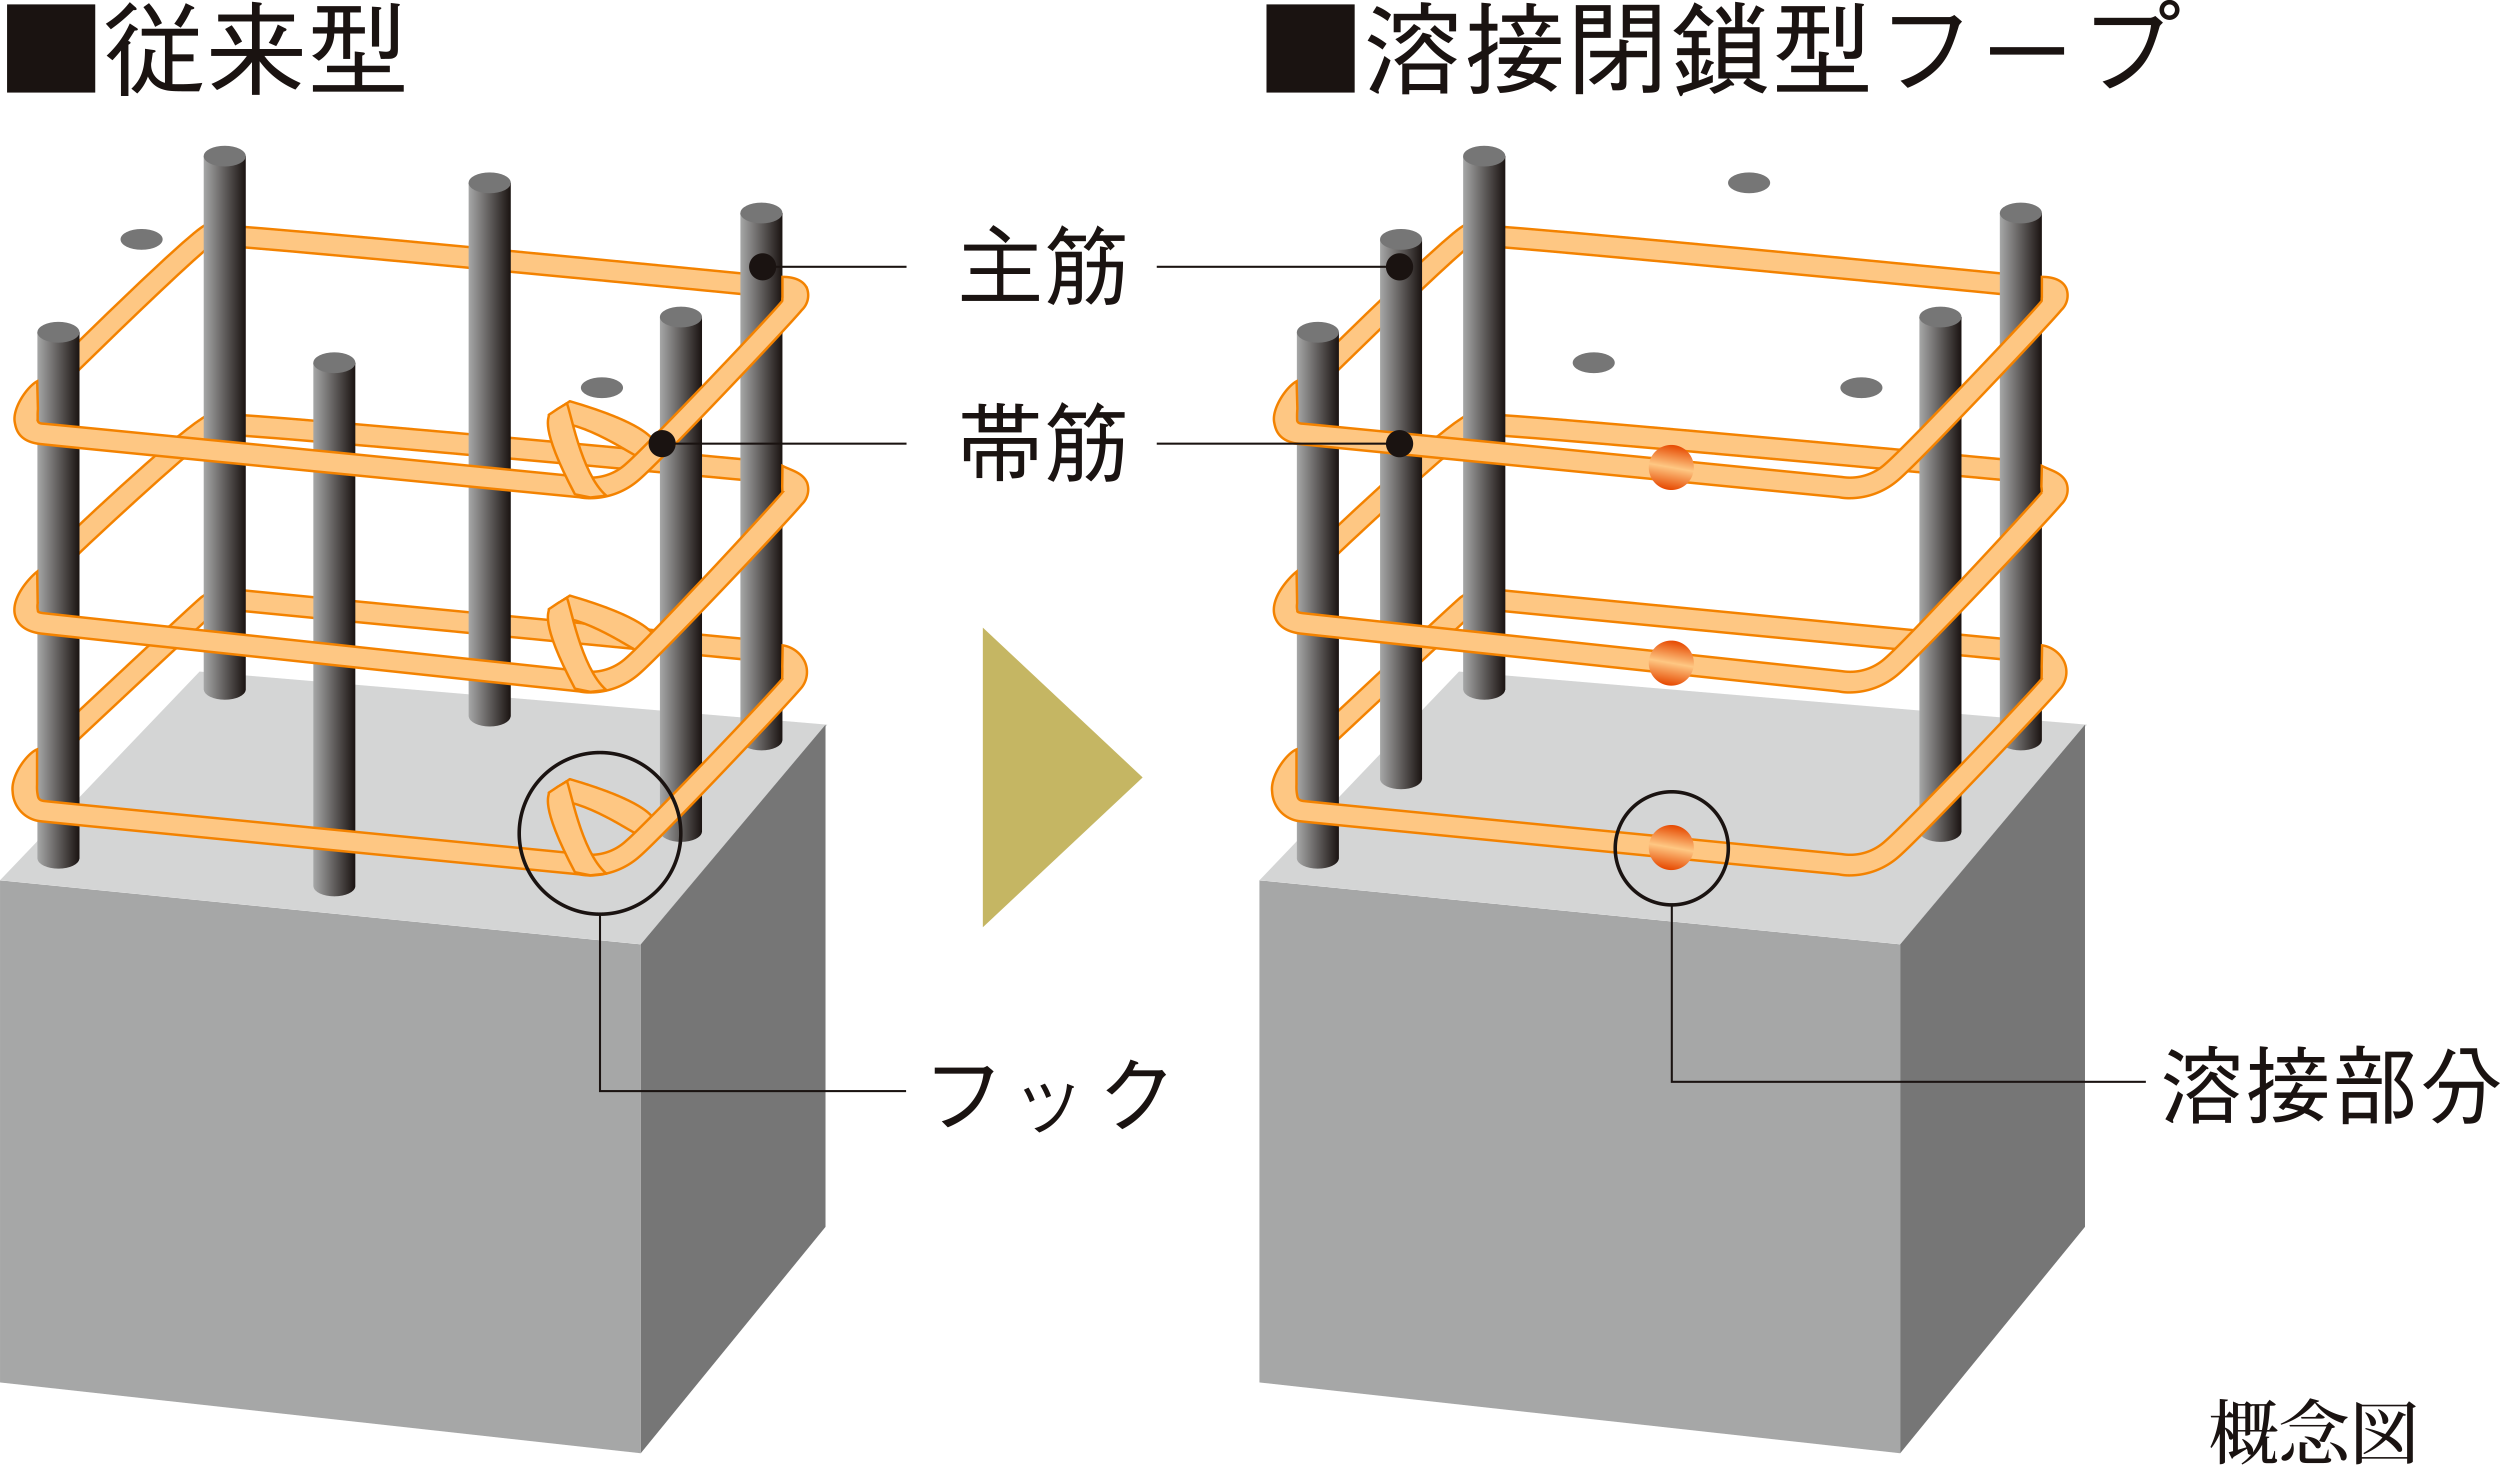 <svg xmlns="http://www.w3.org/2000/svg" xmlns:xlink="http://www.w3.org/1999/xlink" width="361.961" height="212.043" viewBox="0 0 361.961 212.043">
  <defs>
    <linearGradient id="linear-gradient" y1="0.5" x2="1" y2="0.5" gradientUnits="objectBoundingBox">
      <stop offset="0" stop-color="#a6a7a7"/>
      <stop offset="1" stop-color="#1a1311"/>
    </linearGradient>
    <linearGradient id="linear-gradient-2" x1="0" y1="0.5" x2="1" y2="0.5" xlink:href="#linear-gradient"/>
    <linearGradient id="linear-gradient-3" x1="0" y1="0.5" x2="1" y2="0.5" xlink:href="#linear-gradient"/>
    <linearGradient id="linear-gradient-4" x1="0" y1="0.5" x2="1" y2="0.5" xlink:href="#linear-gradient"/>
    <linearGradient id="linear-gradient-10" x1="0" y1="0.5" x2="1" y2="0.5" xlink:href="#linear-gradient"/>
    <linearGradient id="linear-gradient-15" x1="0" y1="0.5" x2="1" y2="0.5" xlink:href="#linear-gradient"/>
    <linearGradient id="linear-gradient-16" x1="0" y1="0.5" x2="1" y2="0.5" xlink:href="#linear-gradient"/>
    <linearGradient id="linear-gradient-17" x1="0.413" y1="0.992" x2="0.587" y2="0.007" gradientUnits="objectBoundingBox">
      <stop offset="0" stop-color="#e64800"/>
      <stop offset="0.5" stop-color="#fec783"/>
      <stop offset="1" stop-color="#e64800"/>
    </linearGradient>
    <linearGradient id="linear-gradient-18" x1="0.413" y1="0.992" x2="0.587" y2="0.007" xlink:href="#linear-gradient-17"/>
    <linearGradient id="linear-gradient-19" x1="0.413" y1="0.992" x2="0.587" y2="0.007" xlink:href="#linear-gradient-17"/>
  </defs>
  <g id="グループ_1181" data-name="グループ 1181" transform="translate(-926.278 -1431.964)">
    <g id="グループ_428" data-name="グループ 428" transform="translate(1246.32 1634.414)">
      <g id="グループ_427" data-name="グループ 427" transform="translate(0)">
        <path id="パス_3083" data-name="パス 3083" d="M1446.3,782.021c-.089.142-.191.193-.467.193h-1.1c-.061.244-.122.478-.194.7l.561.05c-.022.124-.082.174-.326.215v2.736c0,.256,0,.256.123.256h.437c.081,0,.131,0,.192-.124a5.927,5.927,0,0,0,.285-1.035h.111v1.108c.265.1.295.133.295.244,0,.285-.252.428-.852.428h-.56c-.652,0-.754-.183-.754-.885v-1.791a6.661,6.661,0,0,1-2.889,2.869l-.093-.152a6.846,6.846,0,0,0,1.4-1.293.322.322,0,0,1-.141.031.441.441,0,0,1-.337-.174,3.144,3.144,0,0,0-.152-.691c-.489.306-1.139.72-1.954,1.2a.321.321,0,0,1-.215.254l-.467-.956c.152-.03.367-.091.629-.163V783.19a.323.323,0,0,1-.3.2.362.362,0,0,1-.274-.141,3.324,3.324,0,0,0-.591-1.406v4.8c0,.02-.1.3-.754.3v-4.418a9.336,9.336,0,0,1-1.2,2.065l-.154-.143a13.836,13.836,0,0,0,1.232-4.292h-1.13l-.061-.224h1.312v-2.443l1.182.1c-.011.143-.1.224-.428.256v2.086h.2l.426-.641.539.458v-1.884l.836.357h.845l.3-.4.693.5-.019-.08h2.156l.479-.641.915.671c-.082.143-.205.195-.48.195h-.385a23.7,23.7,0,0,1-.4,3.519h.294l.43-.682Zm-7.63-1.862v1.474a2.132,2.132,0,0,1,1.169,1.037v-2.534a1.15,1.15,0,0,1-.222.022Zm2.94-1.71h-1.067v1.628h1.067Zm0,3.54V780.3h-1.067v1.689Zm-.365,1.291c1.128.593,1.5,1.263,1.5,1.721a1.7,1.7,0,0,0-.019.2,8.034,8.034,0,0,0,1.25-2.992h-1.658v.365c0,.031-.2.235-.713.235v-.6h-1.067v2.636l1.221-.356a4.838,4.838,0,0,0-.623-1.141Zm1.709-4.811h-.305a1.03,1.03,0,0,1-.326.131v3.388h.632Zm1.067,3.519a22.5,22.5,0,0,0,.367-3.519h-.763v3.519Z" transform="translate(-1436.567 -777.392)" fill="#1a1311"/>
        <path id="パス_3084" data-name="パス 3084" d="M1442.056,781.121a9.45,9.45,0,0,0,4.244-3.683l1.323.354c-.032.122-.134.185-.448.215a9.34,9.34,0,0,0,4.568,2.126l-.019.154a1,1,0,0,0-.632.791,7.838,7.838,0,0,1-4.081-2.96,10.569,10.569,0,0,1-4.905,3.155Zm1.791,2.818a3.426,3.426,0,0,1,.1.795c0,1.1-.691,1.749-1.312,1.749-.285,0-.469-.141-.469-.365a.576.576,0,0,1,.346-.469,1.93,1.93,0,0,0,1.171-1.71Zm-.458-2.421-.072-.222h5.351l.428-.45.856.754a.778.778,0,0,1-.489.143c-.224.5-.682,1.384-1.019,2a.749.749,0,0,1-.213.02,1.419,1.419,0,0,1-.609-.154c.365-.652.793-1.495,1.057-2.086Zm5.6,3.347-.022,1.2c.348.12.4.152.4.274,0,.315-.285.478-1.282.478h-2.086c-.987,0-1.191-.152-1.191-.915v-2.117l1.149.091c-.009.124-.071.174-.333.213v1.823c0,.235.009.245.415.245h2.058c.234,0,.324-.009.415-.152a7.542,7.542,0,0,0,.376-1.141Zm-1.434-5.322.9.632c-.082.143-.2.2-.478.2h-2.91l-.061-.234h2.065Zm-2.006,3.408c1.74.1,2.31.806,2.31,1.284a.415.415,0,0,1-.4.458.621.621,0,0,1-.276-.082,4.28,4.28,0,0,0-1.678-1.556Zm3.7.856c1.8.508,2.36,1.415,2.36,2.025,0,.367-.2.62-.458.62a.572.572,0,0,1-.356-.152,4.086,4.086,0,0,0-1.617-2.4Z" transform="translate(-1431.888 -777.438)" fill="#1a1311"/>
        <path id="パス_3085" data-name="パス 3085" d="M1455.6,777.674l1,.73a.911.911,0,0,1-.446.217v7.793c0,.03-.213.295-.825.295v-.732h-6.552v.489c0,.02-.081.335-.815.335v-9.036l.9.406h6.369Zm-6.826,8.078h6.552V778.4h-6.552Zm.558-4.212a16.179,16.179,0,0,1,2.83.884,13.284,13.284,0,0,0,1.923-3.3l1.1.5a.291.291,0,0,1-.285.141.99.99,0,0,1-.154-.009,12.148,12.148,0,0,1-1.982,2.962c1.373.721,1.841,1.473,1.841,1.912a.332.332,0,0,1-.337.376.658.658,0,0,1-.274-.081,6.66,6.66,0,0,0-1.739-1.678,10.605,10.605,0,0,1-3.146,2.077l-.111-.154a10.5,10.5,0,0,0,2.758-2.26,13.149,13.149,0,0,0-2.484-1.221Zm.011-2.28c1.119.448,1.474,1.039,1.474,1.465a.489.489,0,0,1-.437.539.478.478,0,0,1-.335-.161,3.506,3.506,0,0,0-.795-1.773Zm1.862-.437c1.048.5,1.395,1.1,1.395,1.547a.541.541,0,0,1-.469.6.451.451,0,0,1-.344-.182,3.411,3.411,0,0,0-.693-1.9Z" transform="translate(-1426.858 -777.237)" fill="#1a1311"/>
      </g>
    </g>
    <g id="グループ_585" data-name="グループ 585" transform="translate(926.278 1431.964)">
      <g id="グループ_566" data-name="グループ 566" transform="translate(0 21.11)">
        <path id="パス_4264" data-name="パス 4264" d="M1269.889,722.494l-2.054-2.143c7.621-7.254,20.767-19.463,23.129-19.854,2.317-.367,60.924,5.085,78.834,6.763l-.285,2.966c-30.048-2.819-75.6-6.932-78.136-6.782C1289.9,704.052,1279.231,713.618,1269.889,722.494Z" transform="translate(-1260.353 -661.698)" fill="#fec783" stroke="#f38200" stroke-width="0.359"/>
        <path id="パス_4265" data-name="パス 4265" d="M1269.948,737.557l-2.04-2.173c2.069-1.943,20.288-19.022,21.555-20.03a6.963,6.963,0,0,1,5.137-1.072c.982.117,49.58,4.814,75.152,7.28l-.3,2.955c-3.021-.285-74.218-7.149-75.232-7.276a4.2,4.2,0,0,0-2.9.439C1290.426,718.387,1278.044,729.955,1269.948,737.557Z" transform="translate(-1260.291 -650.011)" fill="#fec783" stroke="#f38200" stroke-width="0.359"/>
        <path id="パス_4266" data-name="パス 4266" d="M1270.858,706.825l-2.084-2.128c18.856-18.474,20.176-18.835,20.6-18.95,1.335-.395,44.88,3.8,81.145,7.358l-.3,2.962c-30.222-2.973-75.652-7.31-80.027-7.408C1288.343,689.957,1279.016,698.825,1270.858,706.825Z" transform="translate(-1259.552 -674.279)" fill="#fec783" stroke="#f38200" stroke-width="0.359"/>
        <path id="パス_4267" data-name="パス 4267" d="M1356.56,819.91,1263.8,809.657V736.952l92.764,9.274Z" transform="translate(-1263.796 -630.609)" fill="#a6a7a7"/>
        <path id="パス_4268" data-name="パス 4268" d="M1383.589,728.33l-90.9-7.693-28.9,30.222,92.764,9.274Z" transform="translate(-1263.796 -644.516)" fill="#d4d5d5"/>
        <path id="パス_4269" data-name="パス 4269" d="M1313.874,830.277l26.758-32.782V724.79l-26.758,31.8Z" transform="translate(-1221.109 -640.976)" fill="#767676"/>
        <g id="グループ_558" data-name="グループ 558" transform="translate(67.85 3.855)">
          <path id="パス_4270" data-name="パス 4270" d="M1300.424,682.438V759.72h.024c.081.795,1.41,1.432,3.025,1.432s2.938-.637,3.025-1.432h.03V682.438Z" transform="translate(-1300.424 -680.932)" fill="url(#linear-gradient)"/>
          <path id="パス_4271" data-name="パス 4271" d="M1306.528,683.131c0,.834-1.365,1.508-3.055,1.508s-3.049-.674-3.049-1.508,1.365-1.506,3.049-1.506S1306.528,682.3,1306.528,683.131Z" transform="translate(-1300.424 -681.625)" fill="#767676"/>
        </g>
        <g id="グループ_559" data-name="グループ 559" transform="translate(29.494)">
          <path id="パス_4272" data-name="パス 4272" d="M1279.718,680.352v77.286h.019c.1.791,1.413,1.417,3.032,1.417s2.94-.626,3.031-1.417h.008V680.352Z" transform="translate(-1279.718 -678.855)" fill="url(#linear-gradient-2)"/>
          <path id="パス_4273" data-name="パス 4273" d="M1285.807,681.041c0,.835-1.358,1.5-3.038,1.5s-3.051-.667-3.051-1.5,1.373-1.5,3.051-1.5S1285.807,680.22,1285.807,681.041Z" transform="translate(-1279.718 -679.544)" fill="#767676"/>
        </g>
        <g id="グループ_560" data-name="グループ 560" transform="translate(107.197 8.225)">
          <path id="パス_4274" data-name="パス 4274" d="M1321.665,684.8v76.378h.007c.095.791,1.417,1.421,3.033,1.421s2.947-.63,3.032-1.421h.015V684.8Z" transform="translate(-1321.665 -683.29)" fill="url(#linear-gradient-3)"/>
          <path id="パス_4275" data-name="パス 4275" d="M1327.752,685.492c0,.824-1.356,1.506-3.047,1.506-1.675,0-3.04-.682-3.04-1.506s1.365-1.508,3.04-1.508C1326.4,683.984,1327.752,684.66,1327.752,685.492Z" transform="translate(-1321.665 -683.984)" fill="#767676"/>
        </g>
        <g id="グループ_561" data-name="グループ 561" transform="translate(95.545 23.288)">
          <path id="パス_4276" data-name="パス 4276" d="M1315.375,692.925V767.5h.022c.091.787,1.4,1.421,3.03,1.421s2.942-.634,3.029-1.421h.015v-74.58Z" transform="translate(-1315.375 -691.426)" fill="url(#linear-gradient-4)"/>
          <path id="パス_4277" data-name="パス 4277" d="M1321.471,693.615c0,.835-1.358,1.508-3.044,1.508s-3.053-.673-3.053-1.508,1.373-1.5,3.053-1.5S1321.471,692.783,1321.471,693.615Z" transform="translate(-1315.375 -692.116)" fill="#767676"/>
        </g>
        <g id="グループ_562" data-name="グループ 562" transform="translate(79.568 33.517)">
          <path id="パス_4278" data-name="パス 4278" d="M1309.683,729.046c10.864,3.167,11.642,5.322,12.085,5.539l-1.327,1.526-.7,1.047c-.684-.043-8.113-5.489-12.987-5.02l1.028-1.791Z" transform="translate(-1306.75 -670.866)" fill="#fec783" stroke="#f38200" stroke-linejoin="round" stroke-width="0.359"/>
          <path id="パス_4279" data-name="パス 4279" d="M1309.683,714.7c10.864,3.164,11.642,5.329,12.085,5.548l-1.327,1.517-.7,1.054c-.684-.037-8.113-5.489-12.987-5.024l1.028-1.791Z" transform="translate(-1306.75 -683.094)" fill="#fec783" stroke="#f38200" stroke-linejoin="round" stroke-width="0.359"/>
          <path id="パス_4280" data-name="パス 4280" d="M1309.683,699.508c10.864,3.168,11.642,5.324,12.085,5.541l-1.327,1.53-.7,1.045c-.684-.044-8.113-5.489-12.987-5.024l1.028-1.795Z" transform="translate(-1306.75 -696.044)" fill="#fec783" stroke="#f38200" stroke-linejoin="round" stroke-width="0.359"/>
          <path id="パス_4281" data-name="パス 4281" d="M1309.2,698.539v75.778h.022c.083.784,1.4,1.425,3.021,1.425s2.943-.641,3.029-1.425h.031V698.539Z" transform="translate(-1304.662 -696.87)" fill="url(#linear-gradient-2)"/>
          <path id="パス_4282" data-name="パス 4282" d="M1315.3,699.153c0,.824-1.372,1.5-3.06,1.5s-3.044-.678-3.044-1.5,1.358-1.515,3.044-1.515S1315.3,698.316,1315.3,699.153Z" transform="translate(-1304.662 -697.638)" fill="#767676"/>
        </g>
        <g id="グループ_563" data-name="グループ 563" transform="translate(45.366 29.9)">
          <path id="パス_4283" data-name="パス 4283" d="M1288.286,696.5v75.836h.017c.081.791,1.393,1.417,3.029,1.417,1.619,0,2.938-.626,3.032-1.417h0V696.5Z" transform="translate(-1288.286 -694.988)" fill="url(#linear-gradient)"/>
          <path id="パス_4284" data-name="パス 4284" d="M1294.367,697.2c0,.835-1.358,1.5-3.036,1.5s-3.045-.667-3.045-1.5,1.365-1.515,3.045-1.515S1294.367,696.359,1294.367,697.2Z" transform="translate(-1288.286 -695.685)" fill="#767676"/>
        </g>
        <g id="グループ_564" data-name="グループ 564" transform="translate(17.454 12.042)">
          <path id="パス_4285" data-name="パス 4285" d="M1273.218,686.854V765.04h.015c.091.8,1.41,1.428,3.025,1.428,1.632,0,2.958-.63,3.032-1.428h.024V686.854Z" transform="translate(-1273.218 -685.355)" fill="url(#linear-gradient-4)"/>
          <path id="パス_4286" data-name="パス 4286" d="M1279.314,687.544c0,.847-1.373,1.514-3.057,1.514s-3.04-.667-3.04-1.514c0-.828,1.365-1.5,3.04-1.5S1279.314,686.716,1279.314,687.544Z" transform="translate(-1273.218 -686.045)" fill="#767676"/>
        </g>
        <g id="グループ_565" data-name="グループ 565" transform="translate(5.413 25.487)">
          <path id="パス_4287" data-name="パス 4287" d="M1266.718,694.119v76.232h.015c.08.795,1.4,1.425,3.029,1.425s2.943-.63,3.029-1.425h.024V694.119Z" transform="translate(-1266.718 -692.607)" fill="url(#linear-gradient-2)"/>
          <path id="パス_4288" data-name="パス 4288" d="M1272.814,694.815c0,.824-1.373,1.508-3.053,1.508s-3.043-.683-3.043-1.508,1.358-1.512,3.043-1.512S1272.814,693.979,1272.814,694.815Z" transform="translate(-1266.718 -693.303)" fill="#767676"/>
        </g>
        <path id="パス_4289" data-name="パス 4289" d="M1348.3,721.833a7.468,7.468,0,0,1-1.6-.146c-2.925-.267-76.069-7.445-78.116-7.708-2.986-.367-3.425-2.054-3.612-3.134-.376-2.036,1.8-5.181,3.246-5.944l.106,4.018c-.068.761-.022,1.132-.039,1.465.039-.018-.158.589.676.648,2.008.132,77.455,7.649,78.227,7.73a7.529,7.529,0,0,0,6.281-1.912c3.006-2.582,21.653-22.214,22.612-23.579.037-.195,0-.465.037-.495v-2.984c1.013-.015,2.9.187,3.555,1.665a2.934,2.934,0,0,1-.743,3.123c-1.986,2.425-20.3,21.76-23.518,24.526A10.793,10.793,0,0,1,1348.3,721.833Z" transform="translate(-1262.832 -670.809)" fill="#fec783" stroke="#f38200" stroke-width="0.359"/>
        <path id="パス_4290" data-name="パス 4290" d="M1348.308,737.362a7.063,7.063,0,0,1-1.6-.15c-2.925-.3-75.889-8.127-77.936-8.375-2.6-.337-3.455-1.586-3.74-2.586-.7-2.564,2.158-5.585,3.194-6.38l.067,4.588a3.031,3.031,0,0,0,.039,1.091c.015.044-.128.22.817.337,2.008.243,77.29,8.314,78.062,8.4a7.526,7.526,0,0,0,6.267-1.9c3.006-2.586,20.61-21.54,22.649-24-.015,0-.037-.832-.037-.832l.037-2.992c1.2.634,2.9.937,3.555,2.418a2.945,2.945,0,0,1-.743,3.13c-1.986,2.425-20.3,21.766-23.518,24.528A10.819,10.819,0,0,1,1348.308,737.362Z" transform="translate(-1262.838 -658.219)" fill="#fec783" stroke="#f38200" stroke-width="0.359"/>
        <path id="パス_4291" data-name="パス 4291" d="M1348.436,751.9a7.451,7.451,0,0,1-1.6-.154c-2.925-.274-76.069-7.45-78.116-7.7a4.5,4.5,0,0,1-3.92-4.251c-.307-2.351,2.114-5.578,3.531-6.137v5.114a6.166,6.166,0,0,0,.128,1.652c.1.48.4.637.9.706,2,.246,77.193,7.621,77.966,7.691a7.451,7.451,0,0,0,6.281-1.912c3.006-2.578,20.569-20.986,22.612-23.451-.008-.007.037-1.058.011-1.769l.054-3.1a4.266,4.266,0,0,1,3.19,2.351,3.637,3.637,0,0,1-.406,3.707c-1.986,2.43-20.3,21.766-23.518,24.524A10.817,10.817,0,0,1,1348.436,751.9Z" transform="translate(-1262.966 -646.265)" fill="#fec783" stroke="#f38200" stroke-width="0.359"/>
        <path id="パス_4292" data-name="パス 4292" d="M1310.537,742.376c-5.3-10-3.629-11.033-3.794-11.509l1.319-.885,1.289-.763c.45.521,2.01,10.181,5.724,13.352l-2.3.254Z" transform="translate(-1227.294 -637.202)" fill="#fec783" stroke="#f38200" stroke-linejoin="round" stroke-width="0.359"/>
        <path id="パス_4293" data-name="パス 4293" d="M1310.537,728.028c-5.3-9.99-3.629-11.029-3.794-11.505l1.319-.88,1.289-.769c.45.524,2.01,10.181,5.724,13.352l-2.3.263Z" transform="translate(-1227.294 -649.429)" fill="#fec783" stroke="#f38200" stroke-linejoin="round" stroke-width="0.359"/>
        <path id="パス_4294" data-name="パス 4294" d="M1310.537,712.838c-5.3-9.986-3.629-11.037-3.794-11.505l1.319-.887,1.289-.765c.45.521,2.01,10.188,5.724,13.352l-2.3.263Z" transform="translate(-1227.294 -662.38)" fill="#fec783" stroke="#f38200" stroke-linejoin="round" stroke-width="0.359"/>
      </g>
      <g id="グループ_575" data-name="グループ 575" transform="translate(182.347 21.11)">
        <path id="パス_4295" data-name="パス 4295" d="M1368.325,722.494l-2.054-2.143c7.624-7.254,20.767-19.463,23.122-19.854,2.323-.367,60.922,5.085,78.842,6.763l-.27,2.966c-30.065-2.819-75.626-6.932-78.146-6.782C1388.342,704.052,1377.667,713.618,1368.325,722.494Z" transform="translate(-1358.792 -661.698)" fill="#fec783" stroke="#f38200" stroke-width="0.359"/>
        <path id="パス_4296" data-name="パス 4296" d="M1368.381,737.557l-2.037-2.173c2.077-1.943,20.3-19.022,21.551-20.03a6.957,6.957,0,0,1,5.131-1.072c1,.117,49.6,4.814,75.146,7.28l-.27,2.955c-3.04-.285-74.224-7.149-75.243-7.276a4.2,4.2,0,0,0-2.9.439C1388.865,718.387,1376.488,729.955,1368.381,737.557Z" transform="translate(-1358.73 -650.011)" fill="#fec783" stroke="#f38200" stroke-width="0.359"/>
        <path id="パス_4297" data-name="パス 4297" d="M1369.3,706.825l-2.088-2.128c18.852-18.474,20.178-18.835,20.606-18.95,1.337-.395,44.864,3.8,81.135,7.358l-.3,2.962c-30.209-2.973-75.661-7.31-80.029-7.408C1386.783,689.957,1377.456,698.825,1369.3,706.825Z" transform="translate(-1357.99 -674.279)" fill="#fec783" stroke="#f38200" stroke-width="0.359"/>
        <path id="パス_4298" data-name="パス 4298" d="M1455,819.91l-92.768-10.253V736.952L1455,746.226Z" transform="translate(-1362.233 -630.609)" fill="#a6a7a7"/>
        <path id="パス_4299" data-name="パス 4299" d="M1482.037,728.33l-90.913-7.693-28.891,30.222L1455,760.133Z" transform="translate(-1362.233 -644.516)" fill="#d4d5d5"/>
        <path id="パス_4300" data-name="パス 4300" d="M1412.313,830.277l26.758-32.782V724.79l-26.758,31.8Z" transform="translate(-1319.545 -640.976)" fill="#767676"/>
        <g id="グループ_567" data-name="グループ 567" transform="translate(67.847 3.855)">
          <path id="パス_4301" data-name="パス 4301" d="M1398.86,682.438V759.72h.026c.083.795,1.406,1.432,3.021,1.432,1.64,0,2.943-.637,3.032-1.432h.019V682.438Z" transform="translate(-1398.86 -680.932)" fill="url(#linear-gradient-3)"/>
          <path id="パス_4302" data-name="パス 4302" d="M1404.958,683.131c0,.834-1.36,1.508-3.051,1.508s-3.047-.674-3.047-1.508,1.369-1.506,3.047-1.506S1404.958,682.3,1404.958,683.131Z" transform="translate(-1398.86 -681.625)" fill="#767676"/>
        </g>
        <g id="グループ_568" data-name="グループ 568" transform="translate(29.491)">
          <path id="パス_4303" data-name="パス 4303" d="M1378.154,680.352v77.286h.022c.1.791,1.387,1.417,3.029,1.417s2.947-.626,3.029-1.417h.03V680.352Z" transform="translate(-1378.154 -678.855)" fill="url(#linear-gradient-10)"/>
          <path id="パス_4304" data-name="パス 4304" d="M1384.263,681.041c0,.835-1.36,1.5-3.058,1.5-1.673,0-3.051-.667-3.051-1.5s1.378-1.5,3.051-1.5C1382.9,679.544,1384.263,680.22,1384.263,681.041Z" transform="translate(-1378.154 -679.544)" fill="#767676"/>
        </g>
        <g id="グループ_569" data-name="グループ 569" transform="translate(107.2 8.225)">
          <path id="パス_4305" data-name="パス 4305" d="M1420.1,684.8v76.378h.015c.083.791,1.409,1.421,3.023,1.421s2.949-.63,3.036-1.421h.015V684.8Z" transform="translate(-1420.104 -683.29)" fill="url(#linear-gradient)"/>
          <path id="パス_4306" data-name="パス 4306" d="M1426.193,685.492c0,.824-1.365,1.506-3.051,1.506s-3.038-.682-3.038-1.506,1.358-1.508,3.038-1.508S1426.193,684.66,1426.193,685.492Z" transform="translate(-1420.104 -683.984)" fill="#767676"/>
        </g>
        <g id="グループ_570" data-name="グループ 570" transform="translate(95.55 23.288)">
          <path id="パス_4307" data-name="パス 4307" d="M1413.815,692.925V767.5h.007c.105.787,1.417,1.421,3.04,1.421s2.951-.634,3.032-1.421h.015v-74.58Z" transform="translate(-1413.815 -691.426)" fill="url(#linear-gradient-3)"/>
          <path id="パス_4308" data-name="パス 4308" d="M1419.909,693.615c0,.835-1.363,1.508-3.047,1.508s-3.047-.673-3.047-1.508,1.367-1.5,3.047-1.5S1419.909,692.783,1419.909,693.615Z" transform="translate(-1413.815 -692.116)" fill="#767676"/>
        </g>
        <g id="グループ_571" data-name="グループ 571" transform="translate(84.109 33.517)">
          <path id="パス_4309" data-name="パス 4309" d="M1407.639,698.539v75.778h.022c.089.784,1.4,1.425,3.029,1.425s2.938-.641,3.029-1.425h.015V698.539Z" transform="translate(-1407.639 -696.87)" fill="url(#linear-gradient-10)"/>
          <path id="パス_4310" data-name="パス 4310" d="M1413.733,699.153c0,.824-1.365,1.5-3.043,1.5-1.7,0-3.051-.678-3.051-1.5s1.356-1.515,3.051-1.515C1412.368,697.638,1413.733,698.316,1413.733,699.153Z" transform="translate(-1407.639 -697.638)" fill="#767676"/>
        </g>
        <g id="グループ_572" data-name="グループ 572" transform="translate(45.355 29.9)">
          <path id="パス_4311" data-name="パス 4311" d="M1386.718,696.5v75.836h.022c.091.791,1.4,1.417,3.029,1.417s2.94-.626,3.029-1.417h.011V696.5Z" transform="translate(-1386.718 -694.988)" fill="url(#linear-gradient-3)"/>
          <path id="パス_4312" data-name="パス 4312" d="M1392.809,697.2c0,.835-1.352,1.5-3.04,1.5s-3.051-.667-3.051-1.5,1.365-1.515,3.051-1.515S1392.809,696.359,1392.809,697.2Z" transform="translate(-1386.718 -695.685)" fill="#767676"/>
        </g>
        <g id="グループ_573" data-name="グループ 573" transform="translate(17.465 12.042)">
          <path id="パス_4313" data-name="パス 4313" d="M1371.662,686.854V765.04h0c.1.8,1.41,1.428,3.029,1.428,1.641,0,2.945-.63,3.036-1.428h.015V686.854Z" transform="translate(-1371.662 -685.355)" fill="url(#linear-gradient-15)"/>
          <path id="パス_4314" data-name="パス 4314" d="M1377.742,687.544c0,.847-1.356,1.514-3.051,1.514-1.676,0-3.029-.667-3.029-1.514,0-.828,1.352-1.5,3.029-1.5C1376.386,686.045,1377.742,686.716,1377.742,687.544Z" transform="translate(-1371.662 -686.045)" fill="#767676"/>
        </g>
        <g id="グループ_574" data-name="グループ 574" transform="translate(5.417 25.487)">
          <path id="パス_4315" data-name="パス 4315" d="M1365.158,694.119v76.232h0c.1.795,1.417,1.425,3.029,1.425,1.634,0,2.949-.63,3.044-1.425h.015V694.119Z" transform="translate(-1365.158 -692.607)" fill="url(#linear-gradient-16)"/>
          <path id="パス_4316" data-name="パス 4316" d="M1371.245,694.815c0,.824-1.356,1.508-3.058,1.508-1.673,0-3.029-.683-3.029-1.508s1.356-1.512,3.029-1.512C1369.889,693.3,1371.245,693.979,1371.245,694.815Z" transform="translate(-1365.158 -693.303)" fill="#767676"/>
        </g>
        <path id="パス_4317" data-name="パス 4317" d="M1446.744,721.833a7.412,7.412,0,0,1-1.608-.146c-2.927-.267-76.071-7.445-78.11-7.708-3-.367-3.419-2.054-3.621-3.134-.367-2.036,1.8-5.181,3.249-5.944l.109,4.018a12.227,12.227,0,0,0-.037,1.465c.037-.018-.157.589.667.648,2.014.132,77.47,7.649,78.227,7.73a7.53,7.53,0,0,0,6.284-1.912c3.006-2.582,21.651-22.214,22.616-23.579.033-.195,0-.465.033-.495l.007-2.984c1.011-.015,2.893.187,3.538,1.665a2.916,2.916,0,0,1-.719,3.123c-1.995,2.425-20.319,21.76-23.524,24.526A10.8,10.8,0,0,1,1446.744,721.833Z" transform="translate(-1361.271 -670.809)" fill="#fec783" stroke="#f38200" stroke-width="0.359"/>
        <path id="パス_4318" data-name="パス 4318" d="M1446.747,737.362a7.012,7.012,0,0,1-1.608-.15c-2.927-.3-75.891-8.127-77.938-8.375-2.6-.337-3.457-1.586-3.734-2.586-.7-2.564,2.16-5.585,3.19-6.38l.072,4.588a3.029,3.029,0,0,0,.037,1.091c0,.044-.135.22.817.337,2.021.243,77.29,8.314,78.055,8.4a7.527,7.527,0,0,0,6.269-1.9c3.006-2.586,20.61-21.54,22.649-24a6.609,6.609,0,0,0-.069-.832l.069-2.992c1.2.634,2.9.937,3.546,2.418a2.927,2.927,0,0,1-.719,3.13c-1.995,2.425-20.319,21.766-23.524,24.528A10.824,10.824,0,0,1,1446.747,737.362Z" transform="translate(-1361.274 -658.219)" fill="#fec783" stroke="#f38200" stroke-width="0.359"/>
        <path id="パス_4319" data-name="パス 4319" d="M1446.872,751.9a7.389,7.389,0,0,1-1.608-.154c-2.927-.274-76.071-7.45-78.11-7.7a4.5,4.5,0,0,1-3.914-4.251c-.307-2.351,2.114-5.578,3.523-6.137v5.114a6.326,6.326,0,0,0,.128,1.652c.1.48.391.637.886.706,2.011.246,77.214,7.621,77.971,7.691a7.452,7.452,0,0,0,6.283-1.912c3.006-2.578,20.569-20.986,22.616-23.451-.011-.007.033-1.058.011-1.769l.059-3.1a4.269,4.269,0,0,1,3.186,2.351,3.652,3.652,0,0,1-.4,3.707c-1.995,2.43-20.319,21.766-23.524,24.524A10.822,10.822,0,0,1,1446.872,751.9Z" transform="translate(-1361.399 -646.265)" fill="#fec783" stroke="#f38200" stroke-width="0.359"/>
      </g>
      <g id="グループ_576" data-name="グループ 576" transform="translate(142.3 90.873)">
        <path id="パス_4320" data-name="パス 4320" d="M1363.751,738.895l-23.136,21.69V717.2Z" transform="translate(-1340.615 -717.205)" fill="#c5b663"/>
      </g>
      <g id="グループ_577" data-name="グループ 577" transform="translate(1.023 0.25)">
        <path id="パス_4321" data-name="パス 4321" d="M1277.115,668.491V681.26h-12.767V668.491Z" transform="translate(-1264.348 -668.106)" fill="#1a1311"/>
        <path id="パス_4322" data-name="パス 4322" d="M1272.068,671.439a12.607,12.607,0,0,0,3.466-3.123l.874.771a.4.4,0,0,1,.118.221c0,.178-.165.163-.474.163a24.131,24.131,0,0,1-3.259,2.771Zm.118,4.622a13.837,13.837,0,0,0,3.347-4.664l.993.65c.146.089.176.148.176.208,0,.15-.206.178-.458.178-.459.741-.622.991-.948,1.482.252.117.356.178.356.28,0,.12-.237.237-.312.284V681.9h-1.082V675.32c-.237.3-.682.83-1.228,1.408Zm3.584,4.783c1.539-1.436,1.969-3.034,1.969-5.776l1.275.18c.133.015.267.072.267.163,0,.117-.163.176-.415.265-.045.311-.148.978-.178,1.245a2.1,2.1,0,0,0-.059.295,2.7,2.7,0,0,0,2,2.786v-6.828h-3.362v-1.006h8.147v1.006h-3.7v2.7h3.051v1.008h-3.051v3.3a27.662,27.662,0,0,0,4.325-.178l-.474,1.228c-3.748,0-4.37,0-5.272-.295a3.375,3.375,0,0,1-2.134-1.852,6.417,6.417,0,0,1-1.54,2.458Zm2.547-12.38a12.579,12.579,0,0,1,1.882,2.9l-.993.534a13.726,13.726,0,0,0-1.7-2.858Zm3.659,2.975a12.119,12.119,0,0,0,1.66-2.975l1.065.517c.074.032.178.089.178.178,0,.133-.148.178-.459.239a13.48,13.48,0,0,1-1.51,2.621Z" transform="translate(-1257.768 -668.255)" fill="#1a1311"/>
        <path id="パス_4323" data-name="パス 4323" d="M1288.015,676.134a9.358,9.358,0,0,0,2.119,2.117,14.312,14.312,0,0,0,3.125,1.808l-.756.947a12.259,12.259,0,0,1-5.183-4.1v4.859h-1.111v-4.74a14.258,14.258,0,0,1-5.065,4.044l-.8-.889a11.843,11.843,0,0,0,5.124-4.044H1280.3v-1.006h5.909v-3.986h-4.889v-1.008h4.889v-1.85l1.1.12c.267.028.324.1.324.176,0,.119-.161.208-.309.281v1.273h4.975v1.008h-4.975v3.986h6.116v1.006Zm-4.235-1.512a16.42,16.42,0,0,0-1.467-2.384l.963-.548a15.887,15.887,0,0,1,1.5,2.356Zm7.006-2a17.543,17.543,0,0,1-1.067,2.088l-1.082-.474a11.231,11.231,0,0,0,1.3-2.649l1.082.533c.074.028.193.087.193.206S1291.083,672.534,1290.786,672.623Z" transform="translate(-1250.75 -668.283)" fill="#1a1311"/>
        <path id="パス_4324" data-name="パス 4324" d="M1293.7,672.808v3.673h-1.008v-3.673H1291.4a4.708,4.708,0,0,1-2.238,3.94l-.976-.741a3.383,3.383,0,0,0,2.162-3.2h-2.043v-.917h2.132c.03-.711.03-1.423.03-2.134h-1.539v-.919h6.324v.919H1293.7v2.134h2.134v.917Zm-5.391,8.414v-.949h6.057v-1.867h-4.014v-.933h4.014V675.4l1.156.133c.193.03.311.061.311.163,0,.148-.193.237-.385.311v1.465h4v.933h-4v1.867h6.013v.949Zm4.383-11.465h-1.213c0,1.376-.015,1.688-.044,2.134h1.258Zm5.2-.356v5.3h-1.037v-5.791l1.082.074c.074.015.282.03.282.148S1298.067,669.313,1297.889,669.4Zm2.725-.519v6.089c0,.68-.045,1.139-.606,1.376-.311.133-.372.133-1.867.133l-.3-1.124c.3.028.785.087,1.037.087.635,0,.7-.3.7-.652v-6.413l1.035.118c.119.015.281.03.281.133S1300.747,668.824,1300.614,668.883Z" transform="translate(-1244.027 -668.201)" fill="#1a1311"/>
      </g>
      <g id="グループ_578" data-name="グループ 578" transform="translate(183.368 0)">
        <path id="パス_4325" data-name="パス 4325" d="M1375.552,668.491V681.26h-12.767V668.491Z" transform="translate(-1362.785 -667.856)" fill="#1a1311"/>
        <path id="パス_4326" data-name="パス 4326" d="M1372.853,675.174a10.74,10.74,0,0,0-2.164-1.276l.548-.917a11.913,11.913,0,0,1,2.193,1.349Zm-.608,5.907a1.676,1.676,0,0,1,.089.358c0,.087-.059.117-.133.117a.5.5,0,0,1-.281-.1l-.963-.533a25.99,25.99,0,0,0,2.163-4.813l.887.622A35.187,35.187,0,0,1,1372.245,681.081Zm1.348-10.027a9.96,9.96,0,0,0-2.164-1.243l.578-.919a7.422,7.422,0,0,1,2.073,1.23Zm8.9,1.5v-1.613h-7.021v1.732h-1.008V670h3.94v-1.688l1.037.074c.118.013.474.028.474.222,0,.131-.163.191-.43.294V670h4.014v2.547Zm.311,4.785a11.613,11.613,0,0,1-3.851-3.273,14.4,14.4,0,0,1-3.2,3.125h6.472v4.353h-1.008v-.5h-4.5v.622h-1.008v-4.446c-.133.091-.237.148-.43.269l-.726-.845a10.153,10.153,0,0,0,4.118-3.923l1.126.324a.194.194,0,0,1,.163.193c0,.119-.076.133-.282.208a10.447,10.447,0,0,0,3.94,3.125Zm-4.77-5.037a9.968,9.968,0,0,1-2.562,2.073l-.771-.695a7.994,7.994,0,0,0,2.7-2.206l.771.487c.089.061.193.135.193.252C1378.362,672.358,1378.154,672.33,1378.036,672.3Zm3.184,5.776h-4.5v2.09h4.5Zm1.2-3.82a9.622,9.622,0,0,1-2.666-1.971l.667-.65a10.686,10.686,0,0,0,2.7,1.925Z" transform="translate(-1356.048 -668.005)" fill="#1a1311"/>
        <path id="パス_4327" data-name="パス 4327" d="M1382.816,675.034c-.43.282-.711.474-1.273.859v4.118c0,.947,0,1.643-2.252,1.541l-.385-1.111a9.455,9.455,0,0,0,1.008.089c.578,0,.578-.237.578-.593v-3.393c-.548.343-.948.58-1.23.728-.015.131-.074.4-.237.4-.1,0-.163-.089-.193-.222l-.309-1.052c.635-.311,1.332-.682,1.969-1.037v-2.947H1378.8v-1.008h1.688v-3.049l1.126.1c.235.015.267.12.267.178,0,.133-.165.222-.341.326v2.443h1.273v1.008h-1.273v2.341c.578-.358.784-.489,1.258-.785Zm4.785-.163c.148.074.252.12.252.208,0,.135-.193.15-.385.178-.193.341-.326.608-.593,1.037h5.139v.934H1390a6.12,6.12,0,0,1-1.082,1.91,13.166,13.166,0,0,1,2.518,1.362l-.887.771a7.629,7.629,0,0,0-2.384-1.421,9.742,9.742,0,0,1-4.992,1.584l-.459-.961a9.74,9.74,0,0,0,4.4-1.023,13.314,13.314,0,0,0-2.177-.563c-.119.133-.15.163-.417.432l-.8-.506a15.554,15.554,0,0,0,1.421-1.584h-2.132v-.934h2.784a7.386,7.386,0,0,0,.9-1.808Zm-4.488-1.465h8.843v.932h-8.843Zm6.428-2.267.741.447c.059.028.193.1.193.206,0,.133-.178.148-.444.163-.37.548-.415.608-.815,1.2a2.108,2.108,0,0,1-.133.193l-.843-.489a9.217,9.217,0,0,0,1.036-1.719h-3.584a13.956,13.956,0,0,1,1.022,1.734l-.934.459a8.954,8.954,0,0,0-1.022-1.806l.7-.387h-1.969v-.932h3.525v-1.823l1.139.1c.061.017.282.044.282.18s-.176.222-.369.28v1.26h3.523v.932Zm-3.273,6.089c-.267.385-.445.608-.71.947a16.568,16.568,0,0,1,2.384.595,4.574,4.574,0,0,0,.933-1.541Z" transform="translate(-1349.371 -667.971)" fill="#1a1311"/>
        <path id="パス_4328" data-name="パス 4328" d="M1388.013,673.307v8.162h-1.052v-12.9h5.051v4.74Zm2.962-3.9h-2.962v1.065h2.962Zm0,1.925h-2.962v1.112h2.962Zm3.317,4.785v3.7c0,1.065-.415,1.126-2,1.08l-.281-1.08c.487.044.815.074.9.074.37,0,.37-.18.37-.534v-2.517a15.533,15.533,0,0,1-3.657,3.244l-.771-.726a16.431,16.431,0,0,0,3.879-3.243h-3.686v-.934h4.235V673.5l1.052.163c.119.015.281.057.281.178s-.193.191-.326.237v1.11h2.977v.934Zm2.429,5.153-.133-1.124c.178.015.859.089,1.141.089.118,0,.311,0,.311-.357v-6.619h-4.281v-4.739h5.318v11.611C1399.078,681.246,1398.633,681.246,1396.721,681.274Zm1.319-11.907H1394.8v1.095h3.244Zm0,1.912H1394.8v1.139h3.244Z" transform="translate(-1342.177 -667.827)" fill="#1a1311"/>
        <path id="パス_4329" data-name="パス 4329" d="M1399.681,671.846a15.422,15.422,0,0,1-1.778-1.658,14.874,14.874,0,0,1-1.732,2.31h3.243v.934h-1.154V675h1.658v1.008h-1.658v3.673c1.08-.384,1.643-.637,2.043-.815v1.082c-1.334.517-2.534.963-4.281,1.539-.044.133-.148.474-.341.474-.059,0-.133-.03-.222-.252l-.445-1.156a11.634,11.634,0,0,0,2.238-.576v-3.97h-2.119V675h2.119v-1.569h-1.23v-.785a4.007,4.007,0,0,1-.5.5l-.934-.682a9.715,9.715,0,0,0,3.053-4.1l.976.519c.089.044.193.119.193.207,0,.133-.148.193-.371.267a7.7,7.7,0,0,0,2.016,1.717Zm-3.659,7.48a8.744,8.744,0,0,0-1.126-2.089l.844-.531a8.1,8.1,0,0,1,1.169,2Zm4.074-1.969c-.178.428-.326.756-.682,1.556l-.889-.343a15.132,15.132,0,0,0,.8-1.954l.993.356s.133.045.133.148S1400.422,677.236,1400.1,677.357Zm7.421,4.2a9.238,9.238,0,0,1-2.814-1.51l.531-.652h-2.621l.667.68c.1.12.118.165.118.209,0,.074-.074.133-.222.133a1.8,1.8,0,0,1-.282-.031,13.529,13.529,0,0,1-2.4,1.245l-.7-.843a6.956,6.956,0,0,0,2.666-1.393H1401.1v-7.434h2.428v-3.675l1.183.163c.074.017.222.044.222.18s-.235.237-.354.28v3.053h2.5V679.4h-1.541a6.771,6.771,0,0,0,2.621,1.2Zm-5.318-9.953a8.973,8.973,0,0,0-1.467-1.969l.786-.711a8.436,8.436,0,0,1,1.541,2.058Zm3.851,1.275h-3.9v1.258h3.9Zm0,2.149h-3.9v1.256h3.9Zm0,2.147h-3.9v1.3h3.9Zm1.23-7.435a15.719,15.719,0,0,1-1.186,1.837l-.889-.506a9.257,9.257,0,0,0,1.349-2.279l.976.5c.209.1.224.148.224.207C1407.754,669.7,1407.472,669.728,1407.28,669.743Z" transform="translate(-1335.679 -668.026)" fill="#1a1311"/>
        <path id="パス_4330" data-name="パス 4330" d="M1408.136,672.808v3.673h-1.008v-3.673h-1.287a4.712,4.712,0,0,1-2.238,3.94l-.978-.741a3.382,3.382,0,0,0,2.164-3.2h-2.045v-.917h2.132c.032-.711.032-1.423.032-2.134h-1.541v-.919h6.324v.919h-1.554v2.134h2.132v.917Zm-5.392,8.414v-.949h6.059v-1.867h-4.014v-.933h4.014V675.4l1.154.133c.193.03.311.061.311.163,0,.148-.193.237-.385.311v1.465h4v.933h-4v1.867h6.013v.949Zm4.385-11.465h-1.213c0,1.376-.017,1.688-.046,2.134h1.26Zm5.2-.356v5.3h-1.036v-5.791l1.08.074c.074.015.282.03.282.148S1412.5,669.313,1412.326,669.4Zm2.727-.519v6.089c0,.68-.044,1.139-.608,1.376-.311.133-.37.133-1.867.133l-.295-1.124c.295.028.783.087,1.035.087.637,0,.7-.3.7-.652v-6.413l1.037.118c.119.015.281.03.281.133S1415.184,668.824,1415.053,668.883Z" transform="translate(-1328.825 -667.951)" fill="#1a1311"/>
        <path id="パス_4331" data-name="パス 4331" d="M1411.689,670.662v-1.036h8.338a1.918,1.918,0,0,0,.652-.311l1.126.961c-.385.432-.43.474-.5.728-1.156,3.909-2.088,5.405-4.074,6.989a13.962,13.962,0,0,1-3.3,1.882l-1.035-1.037a10.653,10.653,0,0,0,4.457-2.532,9.512,9.512,0,0,0,2.71-5.644Z" transform="translate(-1321.099 -667.153)" fill="#1a1311"/>
        <path id="パス_4332" data-name="パス 4332" d="M1419.337,672.915v-1.082h10.723v1.082Z" transform="translate(-1314.58 -665.007)" fill="#1a1311"/>
        <path id="パス_4333" data-name="パス 4333" d="M1427.481,671.777v-1.054h8.177a2.032,2.032,0,0,0,.665-.265l1.111.961c-.37.371-.415.4-.5.622-1.141,4-2.073,5.5-3.955,7.035a12.318,12.318,0,0,1-3.259,1.882l-1.035-1.008a10.473,10.473,0,0,0,4.368-2.547,9.694,9.694,0,0,0,2.652-5.628Zm9.449-2.193a1.451,1.451,0,1,1,1.467,1.45A1.462,1.462,0,0,1,1436.93,669.584Zm2.236,0a.772.772,0,0,0-.785-.785.793.793,0,1,0,.017,1.586A.78.78,0,0,0,1439.166,669.584Z" transform="translate(-1307.638 -668.148)" fill="#1a1311"/>
      </g>
      <g id="グループ_579" data-name="グループ 579" transform="translate(108.457 36.668)">
        <line id="線_154" data-name="線 154" x2="35.78" transform="translate(59.024 1.96)" fill="none" stroke="#1a1311" stroke-miterlimit="10" stroke-width="0.3"/>
        <line id="線_155" data-name="線 155" x2="20.83" transform="translate(1.964 1.96)" fill="none" stroke="#1a1311" stroke-miterlimit="10" stroke-width="0.3"/>
        <path id="パス_4334" data-name="パス 4334" d="M1326.274,689.91a1.964,1.964,0,1,1-1.965-1.967A1.964,1.964,0,0,1,1326.274,689.91Z" transform="translate(-1322.345 -687.943)" fill="#1a1311"/>
        <path id="パス_4335" data-name="パス 4335" d="M1376.063,689.91a1.97,1.97,0,1,1-1.977-1.967A1.973,1.973,0,0,1,1376.063,689.91Z" transform="translate(-1279.914 -687.943)" fill="#1a1311"/>
      </g>
      <g id="グループ_580" data-name="グループ 580" transform="translate(139.264 32.589)">
        <path id="パス_4336" data-name="パス 4336" d="M1338.976,696.722v-.874h5.1v-3.023h-3.861v-.848h3.861v-2.538H1339.3v-.874h10.494v.874h-4.811v2.538h3.874v.848h-3.874v3.023h5.148v.874Zm4.546-10.981a14.335,14.335,0,0,1,2.451,1.886l-.663.724a17.087,17.087,0,0,0-2.375-1.886Z" transform="translate(-1338.976 -685.741)" fill="#1a1311"/>
        <path id="パス_4337" data-name="パス 4337" d="M1349.2,688.066a3.988,3.988,0,0,1,.587.674l-.65.587a5.209,5.209,0,0,0-1.148-1.261h-.45c-.313.45-.487.674-1.1,1.424l-.786-.55a8.824,8.824,0,0,0,2.123-3.186l.774.489c.087.061.137.111.137.172,0,.126-.174.139-.312.139-.063.124-.25.463-.374.7h3.247v.811Zm-.387,9.208-.3-1.013a5.526,5.526,0,0,0,.774.089c.487,0,.5-.25.5-.45v-1.3h-2.249a6.8,6.8,0,0,1-.974,2.7l-.875-.424c1-1.338,1.237-2.612,1.237-4.961a16.552,16.552,0,0,0-.139-2.323h3.873v6.32C1350.661,696.924,1350.461,697.222,1348.812,697.274Zm.974-4.8h-2.049c-.026.7-.026.861-.063,1.312h2.112Zm0-2.075H1347.7c.05.463.063,1.026.063,1.261h2.025Zm5.011-2.373a4.779,4.779,0,0,1,.623.763l-.649.611c-.137-.189-.137-.189-.239-.339-.011.089-.024.176-.387.3v1.663h2.475a32.431,32.431,0,0,1-.45,5.12c-.237.9-.6,1.113-2.025,1.15l-.261-1c.2.013.474.039.649.039.763,0,.826-.463.913-1.087a31.684,31.684,0,0,0,.224-3.41h-1.562c-.15,3.1-1.086,4.411-2.11,5.409l-.826-.661c.726-.6,1.912-1.6,2.049-4.748h-1.836v-.811h1.886v-2.214l1.013.163c.024,0,.163.026.187.026a9.138,9.138,0,0,0-.787-.974h-.937c-.387.561-.737,1.024-1.074,1.436l-.774-.561a8.147,8.147,0,0,0,2.011-3.123l.787.537c.037.024.137.1.137.174,0,.113-.237.15-.3.163-.1.161-.237.411-.337.561h3.649v.813Z" transform="translate(-1333.285 -685.73)" fill="#1a1311"/>
      </g>
      <g id="グループ_581" data-name="グループ 581" transform="translate(93.904 62.27)">
        <line id="線_156" data-name="線 156" x2="35.78" transform="translate(73.576 1.965)" fill="none" stroke="#1a1311" stroke-miterlimit="10" stroke-width="0.3"/>
        <line id="線_157" data-name="線 157" x2="35.383" transform="translate(1.964 1.965)" fill="none" stroke="#1a1311" stroke-miterlimit="10" stroke-width="0.3"/>
        <path id="パス_4338" data-name="パス 4338" d="M1318.418,703.729a1.964,1.964,0,1,1-1.958-1.965A1.964,1.964,0,0,1,1318.418,703.729Z" transform="translate(-1314.489 -701.764)" fill="#1a1311"/>
        <path id="パス_4339" data-name="パス 4339" d="M1376.063,703.729a1.97,1.97,0,1,1-1.977-1.965A1.975,1.975,0,0,1,1376.063,703.729Z" transform="translate(-1265.361 -701.764)" fill="#1a1311"/>
      </g>
      <g id="グループ_582" data-name="グループ 582" transform="translate(139.338 58.214)">
        <path id="パス_4340" data-name="パス 4340" d="M1347.6,701.893v2.01h-6.235v-2.01h-2.349V701.1h2.349v-1.362l.887.063c.15.011.25.024.25.111s-.087.163-.224.263v.924H1344v-1.462l.961.1c.137.013.239.063.239.139s-.026.085-.3.237v.986h1.775v-1.362l.9.05c.1,0,.274.013.274.137s-.163.176-.248.213v.961h2.386v.789Zm1.248,6.02v-2.349H1344.9v1.049h3.06v2.8c0,.813-.063,1.1-1.761,1.161l-.387-1.011a5.251,5.251,0,0,0,.837.061c.461,0,.461-.211.461-.572v-1.663h-2.21v3.573h-.9v-3.573h-2.1v3.125h-.837v-3.9H1344v-1.049h-3.847v2.51h-.913v-3.36h10.52v3.2Zm-4.848-6.02h-1.723v1.235H1344Zm2.675,0H1344.9v1.235h1.775Z" transform="translate(-1339.016 -699.516)" fill="#1a1311"/>
        <path id="パス_4341" data-name="パス 4341" d="M1349.2,701.886a4.075,4.075,0,0,1,.587.676l-.65.585a5.2,5.2,0,0,0-1.148-1.261h-.45c-.313.452-.487.676-1.1,1.424l-.786-.55a8.824,8.824,0,0,0,2.123-3.186l.774.489c.087.061.137.113.137.174,0,.124-.174.137-.312.137-.063.124-.25.463-.374.7h3.247v.811Zm-.387,9.208-.3-1.013a5.241,5.241,0,0,0,.774.089c.487,0,.5-.25.5-.45v-1.3h-2.249a6.807,6.807,0,0,1-.974,2.7l-.875-.426c1-1.336,1.237-2.612,1.237-4.959a16.532,16.532,0,0,0-.139-2.323h3.873v6.32C1350.661,710.746,1350.461,711.044,1348.812,711.094Zm.974-4.8h-2.049c-.026.7-.026.861-.063,1.312h2.112Zm0-2.075H1347.7c.05.463.063,1.026.063,1.263h2.025Zm5.011-2.373a4.878,4.878,0,0,1,.623.763l-.649.611c-.137-.189-.137-.189-.239-.339-.011.089-.024.176-.387.3v1.662h2.475a32.453,32.453,0,0,1-.45,5.122c-.237.9-.6,1.111-2.025,1.151l-.261-1c.2.013.474.037.649.037.763,0,.826-.463.913-1.087a31.685,31.685,0,0,0,.224-3.41h-1.562c-.15,3.1-1.086,4.411-2.11,5.409l-.826-.661c.726-.6,1.912-1.6,2.049-4.748h-1.836v-.811h1.886v-2.212l1.013.163c.024,0,.163.024.187.024a9.132,9.132,0,0,0-.787-.974h-.937c-.387.563-.737,1.026-1.074,1.436l-.774-.559a8.165,8.165,0,0,0,2.011-3.125l.787.537c.037.026.137.1.137.176,0,.111-.237.15-.3.163-.1.161-.237.409-.337.559h3.649v.813Z" transform="translate(-1333.359 -699.574)" fill="#1a1311"/>
      </g>
      <g id="グループ_583" data-name="グループ 583" transform="translate(135.337 153.401)">
        <path id="パス_4342" data-name="パス 4342" d="M1336.856,752.591v-.876h7.034a1.582,1.582,0,0,0,.548-.263l.951.813c-.324.363-.363.4-.424.613-.974,3.3-1.762,4.559-3.436,5.894a11.889,11.889,0,0,1-2.786,1.589l-.874-.876a8.954,8.954,0,0,0,3.76-2.136,8.026,8.026,0,0,0,2.286-4.759Z" transform="translate(-1336.856 -750.541)" fill="#1a1311"/>
        <path id="パス_4343" data-name="パス 4343" d="M1344.5,753.416a10.784,10.784,0,0,1,.885,1.8l-.685.326a9.447,9.447,0,0,0-.876-1.8Zm.848,5.9a6.011,6.011,0,0,0,3.349-2.41,8.092,8.092,0,0,0,1.374-4.034l.648.248c.287.087.363.15.363.213,0,.087-.039.1-.287.187a12.59,12.59,0,0,1-1.537,3.823,7.084,7.084,0,0,1-3.2,2.586Zm1.525-6.471a7.793,7.793,0,0,1,.887,1.788l-.687.287a11.339,11.339,0,0,0-.874-1.788Z" transform="translate(-1330.919 -749.356)" fill="#1a1311"/>
        <path id="パス_4344" data-name="パス 4344" d="M1357.889,752.523a1.4,1.4,0,0,0,.45-.063l.587.711c-.487.4-.55.526-.65.75-1.024,2.7-1.687,3.874-3.149,5.3a10.88,10.88,0,0,1-2.547,1.824l-.913-.75a9.9,9.9,0,0,0,3.787-2.884,8.978,8.978,0,0,0,1.873-4.036h-3.771a14.35,14.35,0,0,1-2.475,2.66l-.812-.611a10.286,10.286,0,0,0,2.323-2.3,7.439,7.439,0,0,0,1.163-2.162l.9.313c.237.087.25.211.25.237,0,.111-.163.137-.4.163-.124.274-.248.537-.424.85Z" transform="translate(-1325.423 -750.96)" fill="#1a1311"/>
      </g>
      <path id="パス_4345" data-name="パス 4345" d="M1327.78,738.669a11.7,11.7,0,1,1-11.7-11.7A11.707,11.707,0,0,1,1327.78,738.669Z" transform="translate(-1229.206 -618.009)" fill="none" stroke="#1a1311" stroke-miterlimit="10" stroke-width="0.518"/>
      <path id="パス_4346" data-name="パス 4346" d="M1406.416,738.226a8.187,8.187,0,1,1-8.182-8.191A8.177,8.177,0,0,1,1406.416,738.226Z" transform="translate(-1156.182 -615.395)" fill="none" stroke="#1a1311" stroke-miterlimit="10" stroke-width="0.518"/>
      <path id="パス_4347" data-name="パス 4347" d="M1310.693,739.605v25.607h44.316" transform="translate(-1223.821 -607.238)" fill="none" stroke="#1a1311" stroke-miterlimit="10" stroke-width="0.3"/>
      <g id="グループ_584" data-name="グループ 584" transform="translate(313.279 151.375)">
        <path id="パス_4348" data-name="パス 4348" d="M1434.74,755.672a9.012,9.012,0,0,0-1.824-1.074l.463-.774a10.057,10.057,0,0,1,1.849,1.135Zm-.511,4.983a1.492,1.492,0,0,1,.074.3c0,.074-.05.1-.113.1a.427.427,0,0,1-.237-.087l-.811-.45a21.905,21.905,0,0,0,1.825-4.059l.749.524A29.637,29.637,0,0,1,1434.229,760.655Zm1.135-8.456a8.457,8.457,0,0,0-1.823-1.05l.487-.774a6.312,6.312,0,0,1,1.749,1.037Zm7.51,1.261V752.1h-5.922v1.462h-.85V751.31h3.323v-1.423l.874.063c.1.013.4.024.4.187,0,.111-.137.161-.361.248v.924h3.384v2.151Zm.261,4.035a9.772,9.772,0,0,1-3.247-2.76,12.165,12.165,0,0,1-2.7,2.636h5.459v3.672h-.848v-.422H1438v.524h-.848V757.4c-.113.074-.2.124-.363.224l-.613-.713a8.525,8.525,0,0,0,3.473-3.31l.95.274a.163.163,0,0,1,.137.163c0,.1-.061.113-.237.176a8.83,8.83,0,0,0,3.323,2.636Zm-4.023-4.248a8.426,8.426,0,0,1-2.16,1.75l-.65-.589a6.7,6.7,0,0,0,2.273-1.862l.65.413c.076.05.163.113.163.211C1439.388,753.3,1439.214,753.273,1439.112,753.247Zm2.688,4.872H1438v1.762h3.8Zm1.011-3.223a8.138,8.138,0,0,1-2.249-1.662l.562-.548a9.061,9.061,0,0,0,2.275,1.625Z" transform="translate(-1432.916 -749.848)" fill="#1a1311"/>
        <path id="パス_4349" data-name="パス 4349" d="M1443.148,755.554c-.363.239-.6.4-1.074.726v3.473c0,.8,0,1.386-1.9,1.3l-.326-.937a7.72,7.72,0,0,0,.851.076c.487,0,.487-.2.487-.5v-2.86c-.463.289-.8.487-1.037.613-.013.111-.063.337-.2.337-.087,0-.137-.076-.163-.187l-.261-.887c.537-.261,1.124-.574,1.662-.876v-2.484h-1.425v-.85h1.425v-2.573l.948.087c.2.013.226.1.226.15,0,.111-.137.187-.287.274v2.062h1.074v.85h-1.074v1.973c.487-.3.661-.413,1.061-.661Zm4.035-.137c.124.063.213.1.213.176,0,.111-.163.124-.326.15-.163.287-.274.511-.5.872h4.334v.787h-1.7a5.129,5.129,0,0,1-.913,1.612,11.3,11.3,0,0,1,2.125,1.15l-.75.65a6.4,6.4,0,0,0-2.011-1.2,8.212,8.212,0,0,1-4.211,1.338l-.387-.811a8.228,8.228,0,0,0,3.71-.863,11.3,11.3,0,0,0-1.836-.474c-.1.111-.124.137-.35.361l-.674-.424a12.818,12.818,0,0,0,1.2-1.338h-1.8v-.787h2.349a6.241,6.241,0,0,0,.763-1.522Zm-3.786-1.235h7.46v.787h-7.46Zm5.424-1.912.624.374c.05.024.161.089.161.174,0,.113-.15.126-.374.139-.313.461-.35.511-.687,1.012a1.485,1.485,0,0,1-.111.161l-.713-.411a7.81,7.81,0,0,0,.874-1.448h-3.023a11.544,11.544,0,0,1,.863,1.462l-.789.387a7.682,7.682,0,0,0-.861-1.525l.587-.324h-1.662v-.787h2.973v-1.537l.961.089c.052.011.239.035.239.15s-.15.185-.313.237v1.062h2.973v.787Zm-2.762,5.133c-.224.326-.374.513-.6.8a13.87,13.87,0,0,1,2.012.5,3.771,3.771,0,0,0,.787-1.3Z" transform="translate(-1427.282 -749.819)" fill="#1a1311"/>
        <path id="パス_4350" data-name="パス 4350" d="M1452.944,754.615v.824h-6.507v-.824h4.748l-.713-.387a7.157,7.157,0,0,0,.687-1.888l.811.324c.039.013.163.076.163.163s-.124.15-.263.176a10.6,10.6,0,0,1-.624,1.612Zm-3.647-4.749,1.013.052c.037,0,.2.011.2.111,0,.126-.174.224-.261.287v.989h2.473v.811h-5.8v-.811h2.375Zm-1.985,6.735h4.922v4.535h-.887v-.724h-3.186v.85h-.848Zm.848-4.323a9.841,9.841,0,0,1,.913,1.912l-.813.363a9.24,9.24,0,0,0-.875-1.888Zm3.186,7.321v-2.184h-3.186V759.6Zm6.146-8.332c-.949,2.086-1.51,3.049-1.812,3.586a4.372,4.372,0,0,1,1.788,3.4c0,1.885-1.5,2.149-2.512,2.2l-.387-1.074a4.758,4.758,0,0,0,.65.039,1.294,1.294,0,0,0,1.061-.339,1.509,1.509,0,0,0,.337-.963c0-1.471-1.261-2.671-1.886-3.258a27.339,27.339,0,0,0,1.662-3.286h-2.049v9.62h-.887V750.755h3.486Z" transform="translate(-1421.391 -749.866)" fill="#1a1311"/>
        <path id="パス_4351" data-name="パス 4351" d="M1457.485,750.982a10.968,10.968,0,0,1-3.586,5.048l-.711-.687c1.061-.7,2.51-1.875,3.571-5.235l.876.45c.161.087.248.124.248.211C1457.883,750.9,1457.746,750.919,1457.485,750.982Zm4.021,9.045c-.35.985-1.135.985-2.336.974l-.261-1a5.541,5.541,0,0,0,.925.1c.6,0,.861-.311.985-1.123a26.254,26.254,0,0,0,.213-3.175H1458.4c-.313,2.375-1.063,4.01-3.123,5.174l-.788-.626c2.225-1.1,2.723-2.523,2.949-4.548H1455.5v-.874h6.435A22.071,22.071,0,0,1,1461.506,760.028Zm2.062-4.2a6.931,6.931,0,0,1-2.623-2.71,7.159,7.159,0,0,1-.737-2.2h-1.649v-.837h2.447a5.341,5.341,0,0,0,.913,2.912,6.541,6.541,0,0,0,2.4,2.125Z" transform="translate(-1415.637 -749.682)" fill="#1a1311"/>
      </g>
      <path id="パス_4352" data-name="パス 4352" d="M1394.465,738.878v25.611H1463.1" transform="translate(-1152.413 -607.857)" fill="none" stroke="#1a1311" stroke-miterlimit="10" stroke-width="0.3"/>
      <path id="パス_4353" data-name="パス 4353" d="M1399.193,735.891a3.264,3.264,0,1,1-3.255-3.262A3.263,3.263,0,0,1,1399.193,735.891Z" transform="translate(-1153.947 -613.184)" fill="url(#linear-gradient-17)"/>
      <path id="パス_4354" data-name="パス 4354" d="M1399.193,721.472a3.264,3.264,0,1,1-3.255-3.256A3.265,3.265,0,0,1,1399.193,721.472Z" transform="translate(-1153.947 -625.471)" fill="url(#linear-gradient-18)"/>
      <path id="パス_4355" data-name="パス 4355" d="M1399.193,706.19a3.264,3.264,0,1,1-3.255-3.266A3.255,3.255,0,0,1,1399.193,706.19Z" transform="translate(-1153.947 -638.505)" fill="url(#linear-gradient-19)"/>
    </g>
  </g>
</svg>
